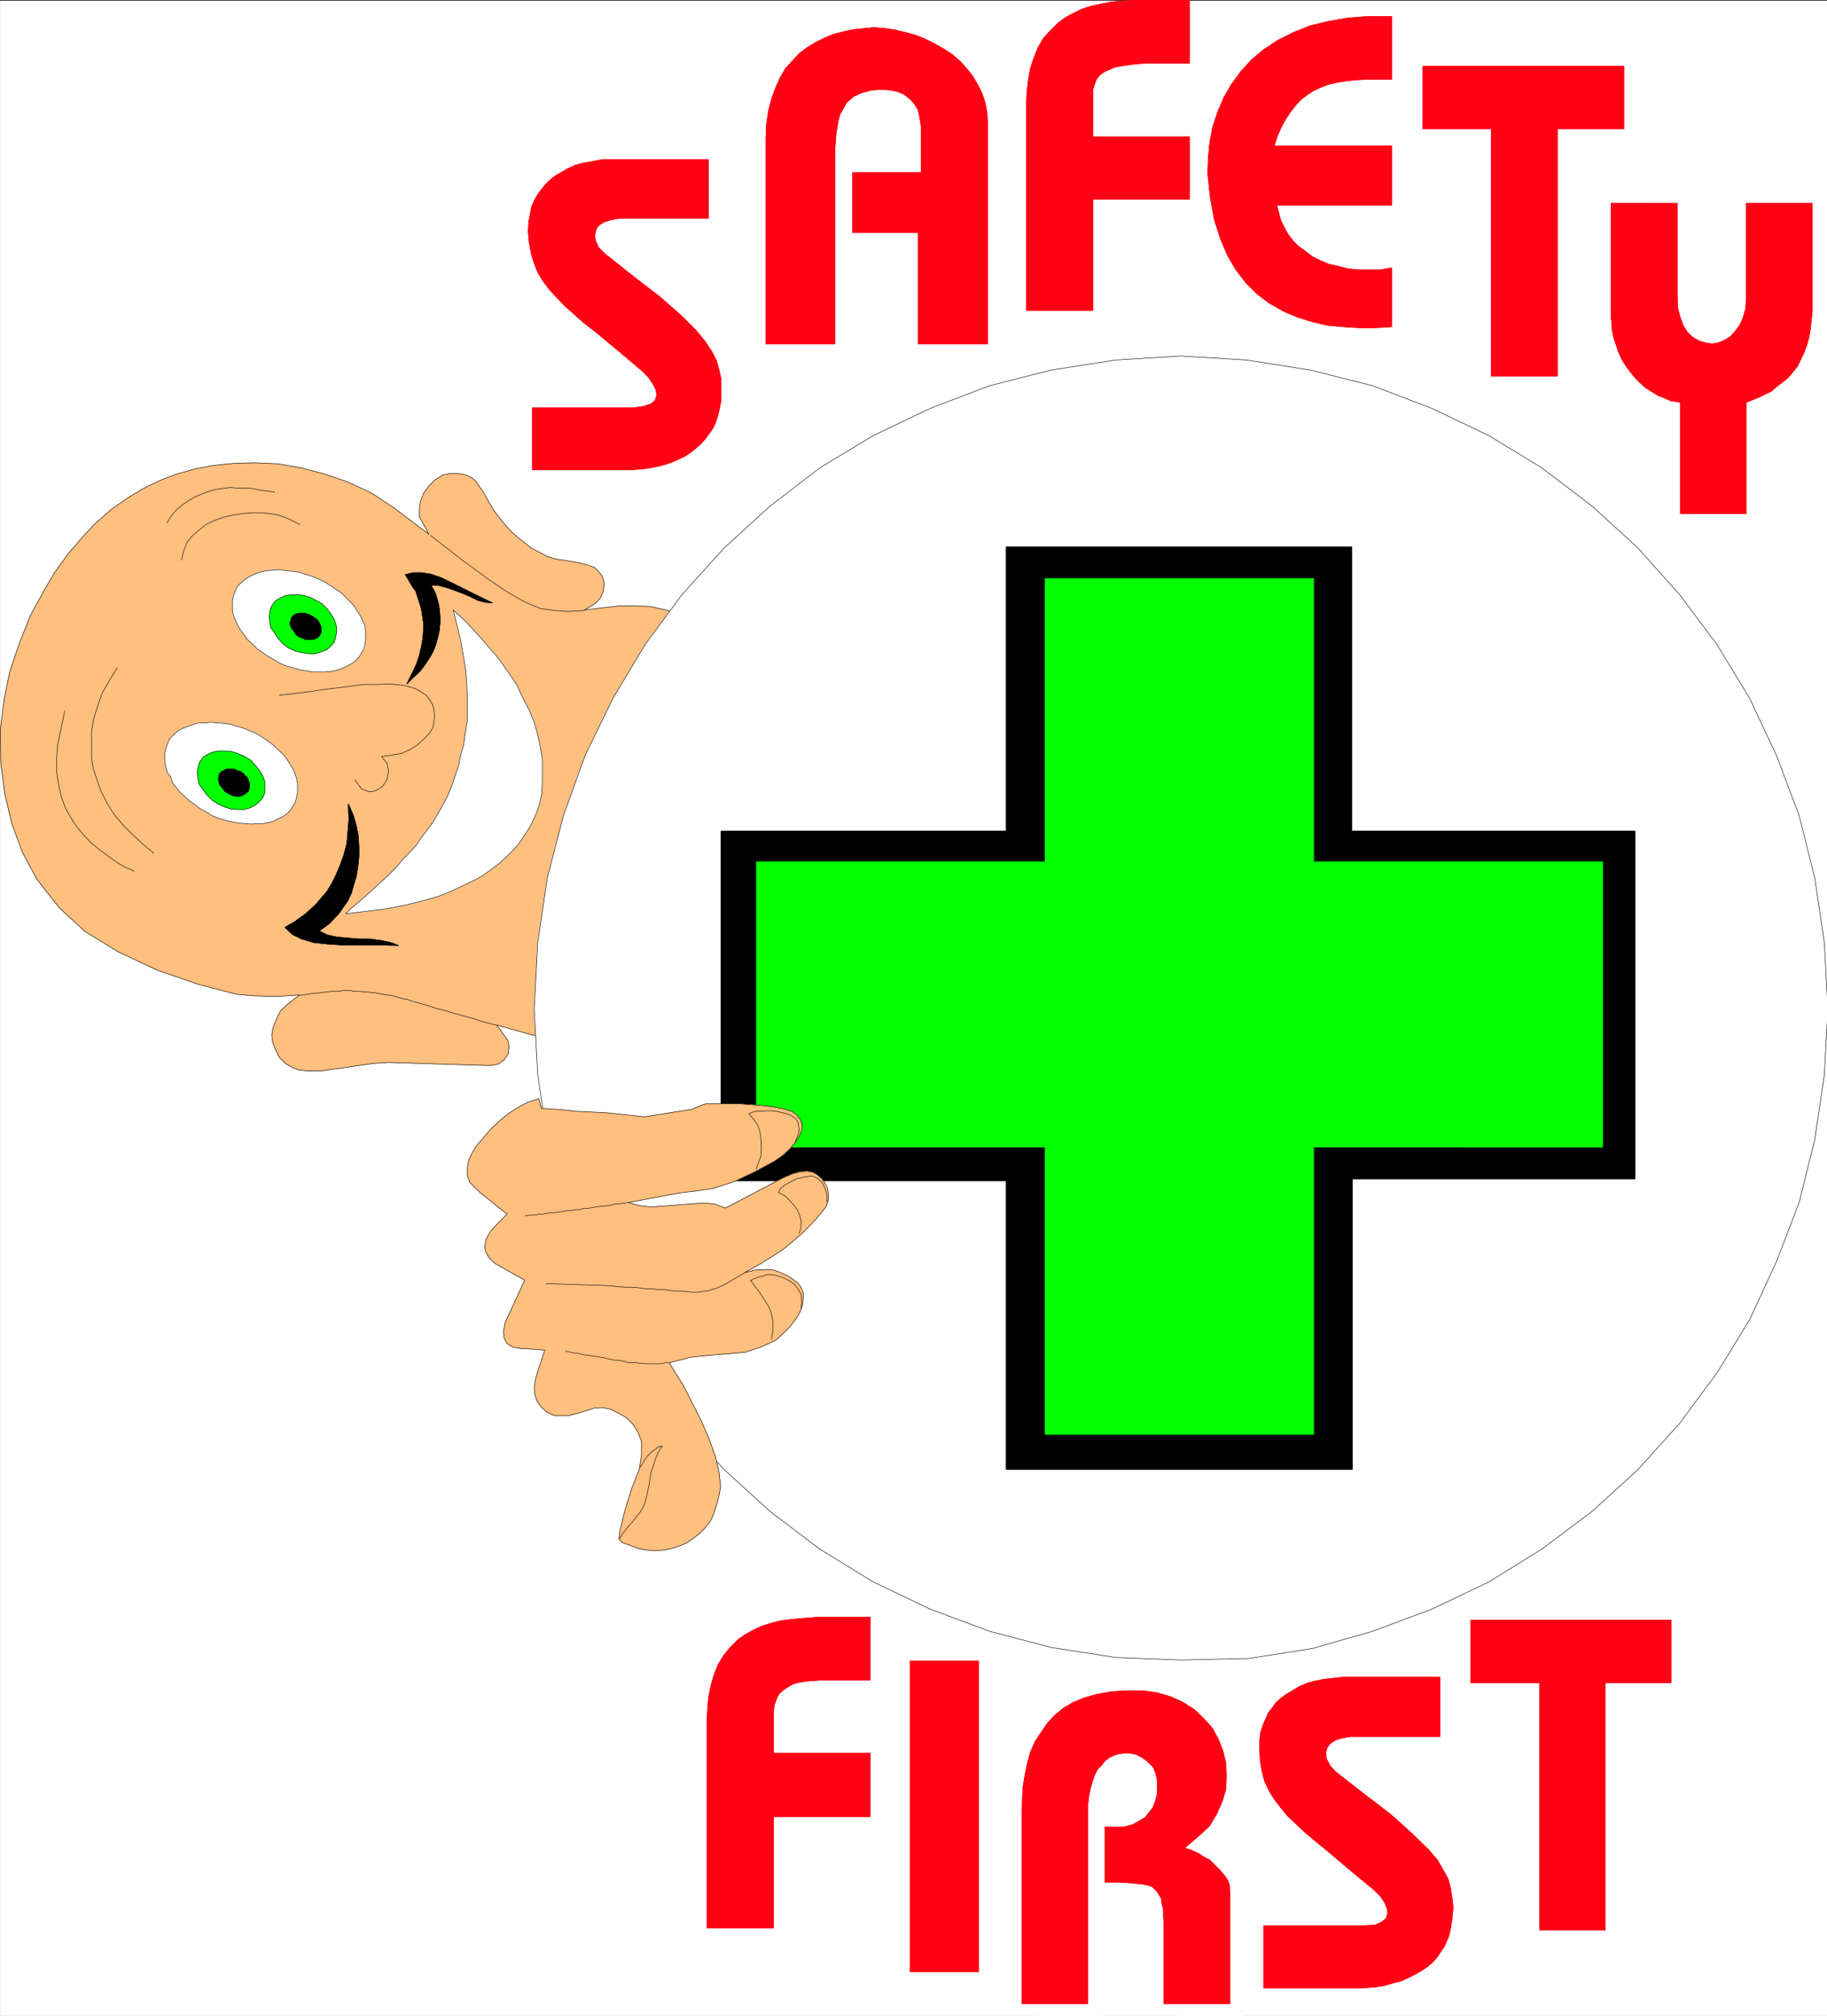 <svg width="3619.7" height="3991.832" viewBox="0 0 2714.775 2993.874" xmlns="http://www.w3.org/2000/svg"><rect x="0" y="0" width="2714.775" height="2993.874" fill="#333333" stroke="none"/><defs><clipPath id="a"><path d="M0 0h2714.41v2993H0Zm0 0"/></clipPath><clipPath id="b"><path d="M0 0h2714.41v2992.184H0Zm0 0"/></clipPath><clipPath id="c"><path d="M793 527h1921.41v1937H793Zm0 0"/></clipPath><clipPath id="d"><path d="M792 526h1922.41v1939H792Zm0 0"/></clipPath></defs><g clip-path="url(#a)" transform="translate(.365 1.326)"><path style="fill:#fff;fill-opacity:1;fill-rule:nonzero;stroke:none" d="M0 2992.184h2715.71V-.961H0Zm0 0"/></g><g clip-path="url(#b)" transform="translate(.365 1.326)"><path style="fill:#fff;fill-opacity:1;fill-rule:evenodd;stroke:#fff;stroke-width:.14;stroke-linecap:square;stroke-linejoin:bevel;stroke-miterlimit:10;stroke-opacity:1" d="M0 .5h521.25V575H0Zm0 0" transform="matrix(5.21 0 0 -5.21 0 2994.79)"/></g><path style="fill:#ffbf7f;fill-opacity:1;fill-rule:evenodd;stroke:#ffbf7f;stroke-width:.14;stroke-linecap:square;stroke-linejoin:bevel;stroke-miterlimit:10;stroke-opacity:1" d="m10.49 324.37 6.32-8.04 7.33-6.75 9.62-5.89 11.07-5.17 11.63-4.02 11.07-2.87 5.17-.43 6.46-.15 6.18.43-3.45-2.72-2.01-1.87-1.15-2.44-.86-2.16-.43-2.3.29-2.15.86-2.15 1.01-2.02 1.72-1.72 2.01-1.15 1.87-.72 2.58-.28h3.6l15.08 2.15 4.17.29 4.88-.15 22.7-.71h2.02l1.86.43 1.58 1.15 1.15 1.58.29 2.15-.29 1.72-3.16 4.46 11.35-3.16 10.92-1.15 32.47 120.5-6.61 2.15-4.59 1.01-4.46.14h-4.31l-9.77-1.15 2.88 1.73 1.58 1.58.86 2.01.29 2.44-.58 1.87-1.15 1.43-1 1.01-1.87.72-2.3.57-2.44.43-2.3.43-2.3.29-2.3.72-2.15 1.15-2.45 1.29-2.15 1.72-1.87 1.44-1.58 1.44-1.58 1.72-1.44 1.72-1.87 2.44-1.58 2.59-1.58 2.87-1.15 1.58-.86 1.44-1.43 1.15-1.59.72-2.29.43h-2.02l-2.15-.43-2.3-1.44-1.87-1.87-1.43-2.01-.87-2.3-.28-2.01v-2.3l2.73-5.02-10.06 7.61-6.32 4.16-6.75 3.16-6.76 2.3-6.61 1.73-6.61 1.15-6.46.28-5.89-.14-5.89-.58-5.32-1-5.17-1.44-4.89-1.86-4.74-2.3-4.31-2.59-4.74-3.3-4.6-4.02-4.02-4.31-4.02-4.74-3.74-5.17-3.16-5.46-3.59-6.61-3.16-7.9-2.73-8.04-1.58-7.75L0 367.17l.14-9.47 1.15-8.91 2.01-8.47 3.02-8.19zm0 0" transform="matrix(5.21 0 0 -5.21 .365 2996.116)"/><path style="fill:none;stroke:#000;stroke-width:.14;stroke-linecap:square;stroke-linejoin:bevel;stroke-miterlimit:10;stroke-opacity:1" d="m10.49 324.37 6.32-8.04 7.33-6.75 9.62-5.89 11.07-5.17 11.63-4.02 11.07-2.87 5.17-.43 6.46-.15 6.18.43-3.45-2.72-2.01-1.87-1.15-2.44-.86-2.16-.43-2.3.29-2.15.86-2.15 1.01-2.02 1.72-1.72 2.01-1.15 1.87-.72 2.58-.28h3.6l15.08 2.15 4.17.29 4.88-.15 22.7-.71h2.02l1.86.43 1.58 1.15 1.15 1.58.29 2.15-.29 1.72-3.16 4.46 11.35-3.16 10.92-1.15 32.47 120.5-6.61 2.15-4.59 1.01-4.46.14h-4.31l-9.77-1.15 2.88 1.73 1.58 1.58.86 2.01.29 2.44-.58 1.87-1.15 1.43-1 1.01-1.87.72-2.3.57-2.44.43-2.3.43-2.3.29-2.3.72-2.15 1.15-2.45 1.29-2.15 1.72-1.87 1.44-1.58 1.44-1.58 1.72-1.44 1.72-1.87 2.44-1.58 2.59-1.58 2.87-1.15 1.58-.86 1.44-1.43 1.15-1.59.72-2.29.43h-2.02l-2.15-.43-2.3-1.44-1.87-1.87-1.43-2.01-.87-2.3-.28-2.01v-2.3l2.73-5.02-10.06 7.61-6.32 4.16-6.75 3.16-6.76 2.3-6.61 1.73-6.61 1.15-6.46.28-5.89-.14-5.89-.58-5.32-1-5.17-1.44-4.89-1.86-4.74-2.3-4.31-2.59-4.74-3.3-4.6-4.02-4.02-4.31-4.02-4.74-3.74-5.17-3.16-5.46-3.59-6.61-3.16-7.9-2.73-8.04-1.58-7.75L0 367.17l.14-9.47 1.15-8.91 2.01-8.47 3.02-8.19zm0 0" transform="matrix(5.21 0 0 -5.21 .365 2996.116)"/><path style="fill:none;stroke:#000;stroke-width:.14;stroke-linecap:square;stroke-linejoin:bevel;stroke-miterlimit:10;stroke-opacity:1" d="m122.7 422.47 9.05-7.04 7.47-5.46 5.75-3.87 4.88-2.73 4.17-1.73 3.88-.57 4.16-.29 4.6.29v-.14M85.34 291.34l2.01.29 1.87.29 1.87.14 1.87.29 1.72.14h1.58l1.73.29h1.58l1.58-.29h1.43l1.44-.14 1.58-.15 1.44-.14 1.58-.29 1.43-.29 1.44-.14 1.58-.43 1.44-.43 1.58-.29 1.58-.57 1.58-.43 1.72-.43 1.73-.58 1.72-.57 1.87-.43 1.87-.58 2.01-.57 2.01-.58 2.3-.57 2.15-.72 2.45-.72 2.44-.57v-.15M33.33 384.7l-2.3-3.74-2.01-3.59-1.29-3.73-1.15-3.74-.57-3.44v-7.33l.57-3.3 1.15-3.45 1.15-3.16 1.72-3.3 2.01-3.16 2.3-2.73 2.73-2.73 2.88-2.73 3.16-2.58v-.15m-25.29 40.65-1.01-5.03-1-4.59-.29-4.17v-3.73l.58-3.59.71-3.31 1.15-3.16 1.58-2.87 1.58-2.44 2.02-2.44 2.01-2.16 2.44-2.01 2.3-1.72 2.59-1.87 2.44-1.43 2.58-1.15v-.15m13.65 88.76.58 2.59 1 2.44 1.44 1.87 1.87 1.58 2.15 1.72 2.16 1.01 2.73 1 2.58.58 2.73.43 3.02.28h2.44l2.73-.28 2.3-.43 2.44-.87 1.73-.86 1.72-.86v-.14m-37.78.57 1.29 2.01 1.44 1.73 1.58 1.29 1.86 1.29 1.73 1.01 2.01.86 1.87.72 2.01.57 2.01.29 2.16.28 2.01-.14h2.3l2.01-.14 2.15-.43 2.16-.29 2.01-.29v-.14m22.99-81.87 1.86-2.58 2.16-.86 1.87.28 2.01 1.3 1.29 2.01.43 2.29-.43 2.16-1.58 2.01 5.6.86 2.3 1.01 2.3 1.43 1.87 1.73 1.58 1.58 1.01 1.72.28 1.87.15 1.29-.15 1.58-.28 1.44-.87 1.57-1 1.3-1.44 1-1.72 1.01-3.16.86-3.88.43-3.88-.14h-4.17l-5.03-.72-5.03-.58-4.88-.71-4.45-.58-4.17-.43v-.14" transform="matrix(5.21 0 0 -5.21 .365 2996.116)"/><path style="fill:#fff;fill-opacity:1;fill-rule:evenodd;stroke:#fff;stroke-width:.14;stroke-linecap:square;stroke-linejoin:bevel;stroke-miterlimit:10;stroke-opacity:1" d="m71.26 366.74 1.73-.71 1.86-1.15 1.44-1.01 1.58-1.15 1.29-1.29 1.44-1.29 1.15-1.44.86-1.44.72-1.14.72-1.44.43-1.44.29-1.43v-2.73l-.29-1.29-.29-1.3-.72-1.15-.57-1-1.01-1.15-1.29-.86-1.29-.58-1.29-.72-1.59-.43-1.58-.28h-1.58l-1.58-.15-1.86.15-1.73.14-1.87.29-1.86.43-1.87.57-2.16.86-1.58 1.01-1.87 1.01-1.43 1.14-1.44 1.01-1.44 1.29-1.43 1.3-1.01 1.29-1 1.29-.58 1.72-.86 1.15-.43 1.44-.29 1.44v2.87l.29 1.29.43 1.15.57 1.44.72.71 1.15 1.15 1.01.72 1.29.58 1.58.57 1.15.43 1.58.43h1.73l1.58.15 2.01-.15 1.58-.14 2.15-.29 1.73-.57 2.01-.58zm0 0" transform="matrix(5.21 0 0 -5.21 .365 2996.116)"/><path style="fill:none;stroke:#000;stroke-width:.14;stroke-linecap:square;stroke-linejoin:bevel;stroke-miterlimit:10;stroke-opacity:1" d="m71.26 366.74 1.73-.71 1.86-1.15 1.44-1.01 1.58-1.15 1.29-1.29 1.44-1.29 1.15-1.44.86-1.44.72-1.14.72-1.44.43-1.44.29-1.43v-2.73l-.29-1.29-.29-1.3-.72-1.15-.57-1-1.01-1.15-1.29-.86-1.29-.58-1.29-.72-1.59-.43-1.58-.28h-1.58l-1.58-.15-1.86.15-1.73.14-1.87.29-1.86.43-1.87.57-2.16.86-1.58 1.01-1.87 1.01-1.43 1.14-1.44 1.01-1.44 1.29-1.43 1.3-1.01 1.29-1 1.29-.58 1.72-.86 1.15-.43 1.44-.29 1.44v2.87l.29 1.29.43 1.15.57 1.44.72.71 1.15 1.15 1.01.72 1.29.58 1.58.57 1.15.43 1.58.43h1.73l1.58.15 2.01-.15 1.58-.14 2.15-.29 1.73-.57 2.01-.58zm0 0" transform="matrix(5.21 0 0 -5.21 .365 2996.116)"/><path style="fill:#0f0;fill-opacity:1;fill-rule:evenodd;stroke:#0f0;stroke-width:.14;stroke-linecap:square;stroke-linejoin:bevel;stroke-miterlimit:10;stroke-opacity:1" d="m69.68 359.42 1.73-1.01 1.29-1.43 1.29-1.58.86-1.44.58-1.58v-3.3l-.58-1.44-1.15-1.29-1.14-.86-1.44-.72-1.58-.43h-1.87l-1.87.14-1.86.58-1.87.86-1.73 1.15-1.43 1.43-1.15 1.58-1.01 1.44-.43 1.87-.14 1.58.28 1.58.43 1.29 1.01 1.44 1.44.86 1.29.57 1.87.29h1.58l1.87-.14 1.86-.58zm0 0" transform="matrix(5.21 0 0 -5.21 .365 2996.116)"/><path style="fill:none;stroke:#000;stroke-width:.14;stroke-linecap:square;stroke-linejoin:bevel;stroke-miterlimit:10;stroke-opacity:1" d="m69.68 359.42 1.73-1.01 1.29-1.43 1.29-1.58.86-1.44.58-1.58v-3.3l-.58-1.44-1.15-1.29-1.14-.86-1.44-.72-1.58-.43h-1.87l-1.87.14-1.86.58-1.87.86-1.73 1.15-1.43 1.43-1.15 1.58-1.01 1.44-.43 1.87-.14 1.58.28 1.58.43 1.29 1.01 1.44 1.44.86 1.29.57 1.87.29h1.58l1.87-.14 1.86-.58zm0 0" transform="matrix(5.21 0 0 -5.21 .365 2996.116)"/><path style="fill:#000;fill-opacity:1;fill-rule:evenodd;stroke:#000;stroke-width:.14;stroke-linecap:square;stroke-linejoin:bevel;stroke-miterlimit:10;stroke-opacity:1" d="m68.39 355.25.86-.57.58-.72.71-.57.29-.87.29-.71v-.72l-.14-.86-.15-.58-.43-.43-.57-.43-.72-.43-.72-.29h-.86l-1.01.15-.72.28-.86.43-.86.58-.43.57-.58.72-.57.72-.15.86-.14.58.14.86.15.72.57.57.58.29.72.43h2.44l.72-.43zm0 0" transform="matrix(5.21 0 0 -5.21 .365 2996.116)"/><path style="fill:none;stroke:#000;stroke-width:.14;stroke-linecap:square;stroke-linejoin:bevel;stroke-miterlimit:10;stroke-opacity:1" d="m68.39 355.25.86-.57.58-.72.71-.57.29-.87.29-.71v-.72l-.14-.86-.15-.58-.43-.43-.57-.43-.72-.43-.72-.29h-.86l-1.01.15-.72.28-.86.43-.86.58-.43.57-.58.72-.57.72-.15.86-.14.58.14.86.15.72.57.57.58.29.72.43h2.44l.72-.43zm0 0" transform="matrix(5.21 0 0 -5.21 .365 2996.116)"/><path style="fill:#000;fill-opacity:1;fill-rule:evenodd;stroke:#000;stroke-width:.14;stroke-linecap:square;stroke-linejoin:bevel;stroke-miterlimit:10;stroke-opacity:1" d="m99.28 345.92.14-4.45-.28-3.59-.29-3.31-.86-3.16-1.01-2.87-1.15-2.73-1.29-2.58-1.3-2.16-1.58-1.87-1.58-1.86-1.58-1.44-1.58-1.44-1.43-1-1.58-1.15-2.73-1.58 2.15-2.01 2.59-1.29 3.45-1.01 3.87-.43 4.31-.29h10.21l5.89-.14-2.3.86-2.73.58-3.16.43h-3.31l-3.16.28-3.16.29-2.59.58-2.29 1.14 1.43 1.01 1.58 1.15 1.3 1.44 1.29 1.29 1.29 1.87 1.3 1.86 1 2.16.72 2.44.72 2.44.43 2.73.29 2.73v2.73l-.15 3.01-.57 3.02-.86 3.01zm0 0" transform="matrix(5.21 0 0 -5.21 .365 2996.116)"/><path style="fill:none;stroke:#000;stroke-width:.14;stroke-linecap:square;stroke-linejoin:bevel;stroke-miterlimit:10;stroke-opacity:1" d="m99.28 345.92.14-4.45-.28-3.59-.29-3.31-.86-3.16-1.01-2.87-1.15-2.73-1.29-2.58-1.3-2.16-1.58-1.87-1.58-1.86-1.58-1.44-1.58-1.44-1.43-1-1.58-1.15-2.73-1.58 2.15-2.01 2.59-1.29 3.45-1.01 3.87-.43 4.31-.29h10.21l5.89-.14-2.3.86-2.73.58-3.16.43h-3.31l-3.16.28-3.16.29-2.59.58-2.29 1.14 1.43 1.01 1.58 1.15 1.3 1.44 1.29 1.29 1.29 1.87 1.3 1.86 1 2.16.72 2.44.72 2.44.43 2.73.29 2.73v2.73l-.15 3.01-.57 3.02-.86 3.01zm0 0" transform="matrix(5.21 0 0 -5.21 .365 2996.116)"/><path style="fill:#000;fill-opacity:1;fill-rule:evenodd;stroke:#000;stroke-width:.14;stroke-linecap:square;stroke-linejoin:bevel;stroke-miterlimit:10;stroke-opacity:1" d="m115.95 380.1 1.43 2.87 1.29 2.73.87 2.59.57 2.44.43 2.44.15 2.3v2.15l-.29 2.01-.29 1.87-.57 1.87-.58 1.72-.43 1.44-.86 1.15-.86 1.43-1.3 2.16 2.3.57h2.3l2.73-.43 2.87-1 3.31-1.58 3.45-1.73 3.73-1.86 4.17-2.02-2.01.15-2.16.57-2.3 1.15-2.44 1.01-2.3.86-2.15.72-2.3.57h-1.87l.72-1.15.57-1.15.44-1.43.43-1.58.28-1.73.15-1.72v-2.01l-.15-1.87-.43-2.01-.57-2.15-.72-1.87-1.01-1.87-1.43-2.15-1.44-1.87-1.87-1.72zm0 0" transform="matrix(5.21 0 0 -5.21 .365 2996.116)"/><path style="fill:none;stroke:#000;stroke-width:.14;stroke-linecap:square;stroke-linejoin:bevel;stroke-miterlimit:10;stroke-opacity:1" d="m115.95 380.1 1.43 2.87 1.29 2.73.87 2.59.57 2.44.43 2.44.15 2.3v2.15l-.29 2.01-.29 1.87-.57 1.87-.58 1.72-.43 1.44-.86 1.15-.86 1.43-1.3 2.16 2.3.57h2.3l2.73-.43 2.87-1 3.31-1.58 3.45-1.73 3.73-1.86 4.17-2.02-2.01.15-2.16.57-2.3 1.15-2.44 1.01-2.3.86-2.15.72-2.3.57h-1.87l.72-1.15.57-1.15.44-1.43.43-1.58.28-1.73.15-1.72v-2.01l-.15-1.87-.43-2.01-.57-2.15-.72-1.87-1.01-1.87-1.43-2.15-1.44-1.87-1.87-1.72zm0 0" transform="matrix(5.21 0 0 -5.21 .365 2996.116)"/><path style="fill:#fff;fill-opacity:1;fill-rule:evenodd;stroke:#fff;stroke-width:.14;stroke-linecap:square;stroke-linejoin:bevel;stroke-miterlimit:10;stroke-opacity:1" d="m98.56 314.61 1.58 1.58 1.87 1.58 1.87 1.58 1.72 1.58 1.87 1.72 1.72 1.58 2.01 1.87 1.87 1.87 1.58 2.01 2.01 2.01 1.87 2.01 1.58 2.3 1.73 2.29 1.58 2.16 1.43 2.44 1.3 2.3 1.43 2.73 1.15 2.73 1.01 3.01 1 2.87.58 3.02.86 3.02.43 3.16.58 3.44v7.18l-.15 3.74-.29 3.73-.71 4.17-.72 4.16-1.01 4.31-1.15 4.45 3.74-3.44 3.3-3.59 3.16-3.59 3.02-3.6 2.44-3.44 2.45-3.59 1.72-3.74 1.87-3.59 1.43-3.44 1.01-3.6.72-3.44.57-3.45v-6.75l-.14-3.16-.72-3.16-1-2.87-1.44-3.02-1.73-2.73-2.01-2.87-2.3-2.44-2.58-2.44-3.02-2.3-3.16-2.15-3.59-1.73-3.88-1.87-4.31-1.72-4.6-1.29-4.74-1.15-5.17-1.01-5.61-.71zm0 0" transform="matrix(5.21 0 0 -5.21 .365 2996.116)"/><path style="fill:none;stroke:#000;stroke-width:.14;stroke-linecap:square;stroke-linejoin:bevel;stroke-miterlimit:10;stroke-opacity:1" d="m98.56 314.61 1.58 1.58 1.87 1.58 1.87 1.58 1.72 1.58 1.87 1.72 1.72 1.58 2.01 1.87 1.87 1.87 1.58 2.01 2.01 2.01 1.87 2.01 1.58 2.3 1.73 2.29 1.58 2.16 1.43 2.44 1.3 2.3 1.43 2.73 1.15 2.73 1.01 3.01 1 2.87.58 3.02.86 3.02.43 3.16.58 3.44v7.18l-.15 3.74-.29 3.73-.71 4.17-.72 4.16-1.01 4.31-1.15 4.45 3.74-3.44 3.3-3.59 3.16-3.59 3.02-3.6 2.44-3.44 2.45-3.59 1.72-3.74 1.87-3.59 1.43-3.44 1.01-3.6.72-3.44.57-3.45v-6.75l-.14-3.16-.72-3.16-1-2.87-1.44-3.02-1.73-2.73-2.01-2.87-2.3-2.44-2.58-2.44-3.02-2.3-3.16-2.15-3.59-1.73-3.88-1.87-4.31-1.72-4.6-1.29-4.74-1.15-5.17-1.01-5.61-.71zm0 0" transform="matrix(5.21 0 0 -5.21 .365 2996.116)"/><path style="fill:#fff;fill-opacity:1;fill-rule:evenodd;stroke:#fff;stroke-width:.14;stroke-linecap:square;stroke-linejoin:bevel;stroke-miterlimit:10;stroke-opacity:1" d="m90.51 410.12 1.87-.86 1.87-1.15 1.44-1.01 1.58-1 1.29-1.3 1.29-1.29 1.15-1.29.87-1.44.86-1.29.72-1.58.57-1.29.14-1.29v-2.88l-.14-1.15-.43-1.43-.72-1.15-.57-1.01-1.15-1.15-1.3-.86-1.15-.57-1.43-.72-1.44-.43-1.58-.29-1.72-.14h-3.31l-1.72.29-1.87.28-2.01.58-1.73.43-2.15.86-1.58 1-1.87 1.01-1.58 1.15-1.44 1-1.29 1.3-1.44 1.29-1 1.44-1.01 1.29-.72 1.29-.71 1.44-.58 1.43-.29 1.44v2.87l.29 1.3.43 1.14.58 1.3.86 1 1.15 1.01 1 .72 1.3.71 1.43.58 1.3.43 1.58.29 1.72.14 1.58.14 1.87-.28 1.72-.15 2.02-.28 1.86-.58 1.87-.57zm0 0" transform="matrix(5.21 0 0 -5.21 .365 2996.116)"/><path style="fill:none;stroke:#000;stroke-width:.14;stroke-linecap:square;stroke-linejoin:bevel;stroke-miterlimit:10;stroke-opacity:1" d="m90.51 410.12 1.87-.86 1.87-1.15 1.44-1.01 1.58-1 1.29-1.3 1.29-1.29 1.15-1.29.87-1.44.86-1.29.72-1.58.57-1.29.14-1.29v-2.88l-.14-1.15-.43-1.43-.72-1.15-.57-1.01-1.15-1.15-1.3-.86-1.15-.57-1.43-.72-1.44-.43-1.58-.29-1.72-.14h-3.31l-1.72.29-1.87.28-2.01.58-1.73.43-2.15.86-1.58 1-1.87 1.01-1.58 1.15-1.44 1-1.29 1.3-1.44 1.29-1 1.44-1.01 1.29-.72 1.29-.71 1.44-.58 1.43-.29 1.44v2.87l.29 1.3.43 1.14.58 1.3.86 1 1.15 1.01 1 .72 1.3.71 1.43.58 1.3.43 1.58.29 1.72.14 1.58.14 1.87-.28 1.72-.15 2.02-.28 1.86-.58 1.87-.57zm0 0" transform="matrix(5.21 0 0 -5.21 .365 2996.116)"/><path style="fill:#0f0;fill-opacity:1;fill-rule:evenodd;stroke:#0f0;stroke-width:.14;stroke-linecap:square;stroke-linejoin:bevel;stroke-miterlimit:10;stroke-opacity:1" d="m90.08 403.94 1.73-1 1.43-1.44 1.15-1.58.87-1.44.57-1.72.14-1.58-.28-1.58-.43-1.58-1.01-1.15-1.15-1-1.58-.58-1.72-.57h-1.58l-2.02.29-1.86.43-2.01.86-1.59 1.15-1.43 1.58-1.15 1.72-1.01 1.44-.28 1.72-.15 1.58.29 1.72.43 1.15 1.01 1.44 1.29.72 1.44.72 1.72.28h1.58l1.87-.14 2.01-.58zm0 0" transform="matrix(5.21 0 0 -5.21 .365 2996.116)"/><path style="fill:none;stroke:#000;stroke-width:.14;stroke-linecap:square;stroke-linejoin:bevel;stroke-miterlimit:10;stroke-opacity:1" d="m90.08 403.94 1.73-1 1.43-1.44 1.15-1.58.87-1.44.57-1.72.14-1.58-.28-1.58-.43-1.58-1.01-1.15-1.15-1-1.58-.58-1.72-.57h-1.58l-2.02.29-1.86.43-2.01.86-1.59 1.15-1.43 1.58-1.15 1.72-1.01 1.44-.28 1.72-.15 1.58.29 1.72.43 1.15 1.01 1.44 1.29.72 1.44.72 1.72.28h1.58l1.87-.14 2.01-.58zm0 0" transform="matrix(5.21 0 0 -5.21 .365 2996.116)"/><path style="fill:#000;fill-opacity:1;fill-rule:evenodd;stroke:#000;stroke-width:.14;stroke-linecap:square;stroke-linejoin:bevel;stroke-miterlimit:10;stroke-opacity:1" d="m88.93 399.49.58-.43.86-.58.43-.57.43-.86.29-.72v-1.44l-.29-.71-.43-.58-.57-.43-.72-.29-.58-.14h-1.86l-.87.43-.86.29-.86.57-.43.72-.58.72-.43.57-.28.72-.15.72.29.86.14.72.43.43.58.43.72.29.86.14h.72l.86-.14.86-.29zm0 0" transform="matrix(5.21 0 0 -5.21 .365 2996.116)"/><path style="fill:none;stroke:#000;stroke-width:.14;stroke-linecap:square;stroke-linejoin:bevel;stroke-miterlimit:10;stroke-opacity:1" d="m88.93 399.49.58-.43.86-.58.43-.57.43-.86.29-.72v-1.44l-.29-.71-.43-.58-.57-.43-.72-.29-.58-.14h-1.86l-.87.43-.86.29-.86.57-.43.72-.58.72-.43.57-.28.72-.15.72.29.86.14.72.43.43.58.43.72.29.86.14h.72l.86-.14.86-.29zm0 0" transform="matrix(5.21 0 0 -5.21 .365 2996.116)"/><g clip-path="url(#c)" transform="translate(.365 1.326)"><path style="fill:#fff;fill-opacity:1;fill-rule:evenodd;stroke:none" d="m1754.57 2463.89 100.293-2.238 95.082-14.953 89.094-25.476 88.309-32.93 84.609-40.375 78.566-48.664 74.868-56.11 68.097-62.105 62.153-68.824 55.382-74.867 48.664-79.297 39.7-86.067 33.656-87.53 23.184-93.52 14.222-95.809 5.262-98-5.262-98.781-14.222-95.813-23.184-92.738-33.656-89.094-39.7-84.555-48.664-80.027-55.382-74.086-62.153-69.605-68.097-62.106-74.868-56.89-78.566-47.88-84.61-40.378-88.308-33.711-92.062-23.184-95.083-14.953-97.324-5.988-97.32 5.988-95.813 14.953-91.28 23.184-88.36 33.71-84.559 40.38-79.347 47.879-74.141 56.89-68.094 62.106-62.883 69.605-54.656 74.086-47.879 80.027-41.156 84.555-32.2 89.094-23.964 92.738-14.227 95.813-5.261 98.781 5.261 98 14.227 95.809 23.965 93.52 32.199 87.53 41.156 86.067 47.88 79.297 54.655 74.867 62.883 68.824 68.094 62.105 74.14 56.11 79.348 48.664 84.559 40.375 88.36 32.93 91.28 23.964 95.813 14.954zm0 0"/></g><g clip-path="url(#d)" transform="translate(.365 1.326)"><path style="fill:none;stroke:#fff;stroke-width:.14;stroke-linecap:square;stroke-linejoin:bevel;stroke-miterlimit:10;stroke-opacity:1" d="m336.77 101.9 19.25.43 18.25 2.87 17.1 4.89 16.95 6.32 16.24 7.75 15.08 9.34 14.37 10.77 13.07 11.92 11.93 13.21 10.63 14.37 9.34 15.22 7.62 16.52 6.46 16.8 4.45 17.95 2.73 18.39 1.01 18.81-1.01 18.96-2.73 18.39-4.45 17.8-6.46 17.1-7.62 16.23-9.34 15.36-10.63 14.22-11.93 13.36-13.07 11.92-14.37 10.92-15.08 9.19-16.24 7.75-16.95 6.47-17.67 4.45-18.25 2.87-18.68 1.15-18.68-1.15-18.39-2.87-17.52-4.45-16.96-6.47-16.23-7.75-15.23-9.19-14.23-10.92-13.07-11.92-12.07-13.36-10.49-14.22-9.19-15.36-7.9-16.23-6.18-17.1-4.6-17.8-2.73-18.39-1.01-18.96 1.01-18.81 2.73-18.39 4.6-17.95 6.18-16.8 7.9-16.52 9.19-15.22 10.49-14.37 12.07-13.21 13.07-11.92 14.23-10.77 15.23-9.34 16.23-7.75 16.96-6.32 17.52-4.6 18.39-2.87zm0 0" transform="matrix(5.21 0 0 -5.21 0 2994.79)"/><path style="fill:none;stroke:#000;stroke-width:.14;stroke-linecap:square;stroke-linejoin:bevel;stroke-miterlimit:10;stroke-opacity:1" d="m336.77 101.9 19.25.43 18.25 2.87 17.1 4.89 16.95 6.32 16.24 7.75 15.08 9.34 14.37 10.77 13.07 11.92 11.93 13.21 10.63 14.37 9.34 15.22 7.62 16.52 6.46 16.8 4.45 17.95 2.73 18.39 1.01 18.81-1.01 18.96-2.73 18.39-4.45 17.8-6.46 17.1-7.62 16.23-9.34 15.36-10.63 14.22-11.93 13.36-13.07 11.92-14.37 10.92-15.08 9.19-16.24 7.75-16.95 6.47-17.67 4.45-18.25 2.87-18.68 1.15-18.68-1.15-18.39-2.87-17.52-4.45-16.96-6.47-16.23-7.75-15.23-9.19-14.23-10.92-13.07-11.92-12.07-13.36-10.49-14.22-9.19-15.36-7.9-16.23-6.18-17.1-4.6-17.8-2.73-18.39-1.01-18.96 1.01-18.81 2.73-18.39 4.6-17.95 6.18-16.8 7.9-16.52 9.19-15.22 10.49-14.37 12.07-13.21 13.07-11.92 14.23-10.77 15.23-9.34 16.23-7.75 16.96-6.32 17.52-4.6 18.39-2.87zm0 0" transform="matrix(5.21 0 0 -5.21 0 2994.79)"/></g><path style="fill:#000;fill-opacity:1;fill-rule:evenodd;stroke:#000;stroke-width:.14;stroke-linecap:square;stroke-linejoin:bevel;stroke-miterlimit:10;stroke-opacity:1" d="M286.92 338.16v81.01h98.56v-81.01h80.74v-99.1h-80.6v-82.87h-98.7v82.3H205.6v99.67zm0 0" transform="matrix(5.21 0 0 -5.21 .365 2996.116)"/><path style="fill:none;stroke:#000;stroke-width:.14;stroke-linecap:square;stroke-linejoin:bevel;stroke-miterlimit:10;stroke-opacity:1" d="M286.92 338.16v81.01h98.56v-81.01h80.74v-99.1h-80.6v-82.87h-98.7v82.3H205.6v99.67zm0 0" transform="matrix(5.21 0 0 -5.21 .365 2996.116)"/><path style="fill:#0f0;fill-opacity:1;fill-rule:evenodd;stroke:#0f0;stroke-width:.14;stroke-linecap:square;stroke-linejoin:bevel;stroke-miterlimit:10;stroke-opacity:1" d="M297.84 329.54v80.72h76.86v-80.72h82.47v-81.57H374.7V166.1h-76.86v81.87h-82.33v81.57zm0 0" transform="matrix(5.21 0 0 -5.21 .365 2996.116)"/><path style="fill:none;stroke:#000;stroke-width:.14;stroke-linecap:square;stroke-linejoin:bevel;stroke-miterlimit:10;stroke-opacity:1" d="M297.84 329.54v80.72h76.86v-80.72h82.47v-81.57H374.7V166.1h-76.86v81.87h-82.33v81.57zm0 0" transform="matrix(5.21 0 0 -5.21 .365 2996.116)"/><path style="fill:#fff;fill-opacity:1;fill-rule:evenodd;stroke:#fff;stroke-width:.14;stroke-linecap:square;stroke-linejoin:bevel;stroke-miterlimit:10;stroke-opacity:1" d="M206.03 526.45v-16.8h-25.72l-2.15-.43-2.02-.43-1.43-1.15-.86-1.01-.44-1.86.29-1.58 1.01-1.73 1.72-1.86 8.34-6.32 7.32-6.03 6.04-5.32 4.45-4.31 2.44-3.3 2.01-2.59 1.15-2.73.87-2.58.43-2.87.28-2.73-.28-2.87-.43-3.02-.44-1.72-.57-1.58-.72-1.58-1.15-1.73-1-1.43-1.3-1.3-1.43-1.43-1.73-1.01-1.58-1.15-2.15-1-2.01-1.01-2.45-.72-2.3-.57-2.73-.43-3.73-.14h-28.02v17.66h31.75l2.02 1.01 1.15 1 .43 1.44-.15 1.58-.72 1.58-1.14 1.72-1.87 1.58-7.33 6.46-6.61 5.46-3.02 2.44-2.87 2.45-2.59 2.44-2.15 2.3-2.16 2.29-1.72 2.3-1.44 2.44-1.29 2.59-.57 2.73-.58 3.16-.29 3.16v2.87l.43 2.15.58 2.16.57 1.72.87 1.58 1.15 1.44 1.14 1.43 1.3 1.3 1.43 1.15 1.73 1 1.87 1.29 2.44.86 2.15.72 2.73.43 2.73.29 2.73.14zm0 0" transform="matrix(5.21 0 0 -5.21 .365 2996.116)"/><path style="fill:none;stroke:#fff;stroke-width:.14;stroke-linecap:square;stroke-linejoin:bevel;stroke-miterlimit:10;stroke-opacity:1" d="M206.03 526.45v-16.8h-25.72l-2.15-.43-2.02-.43-1.43-1.15-.86-1.01-.44-1.86.29-1.58 1.01-1.73 1.72-1.86 8.34-6.32 7.32-6.03 6.04-5.32 4.45-4.31 2.44-3.3 2.01-2.59 1.15-2.73.87-2.58.43-2.87.28-2.73-.28-2.87-.43-3.02-.44-1.72-.57-1.58-.72-1.58-1.15-1.73-1-1.43-1.3-1.3-1.43-1.43-1.73-1.01-1.58-1.15-2.15-1-2.01-1.01-2.45-.72-2.3-.57-2.73-.43-3.73-.14h-28.02v17.66h31.75l2.02 1.01 1.15 1 .43 1.44-.15 1.58-.72 1.58-1.14 1.72-1.87 1.58-7.33 6.46-6.61 5.46-3.02 2.44-2.87 2.45-2.59 2.44-2.15 2.3-2.16 2.29-1.72 2.3-1.44 2.44-1.29 2.59-.57 2.73-.58 3.16-.29 3.16v2.87l.43 2.15.58 2.16.57 1.72.87 1.58 1.15 1.44 1.14 1.43 1.3 1.3 1.43 1.15 1.73 1 1.87 1.29 2.44.86 2.15.72 2.73.43 2.73.29 2.73.14zm0 0" transform="matrix(5.21 0 0 -5.21 .365 2996.116)"/><path style="fill:#fff;fill-opacity:1;fill-rule:evenodd;stroke:#fff;stroke-width:.14;stroke-linecap:square;stroke-linejoin:bevel;stroke-miterlimit:10;stroke-opacity:1" d="M285.48 536.65v3.02l-.72 2.87-.86 2.87-1.15 2.59-1.44 2.15-1.72 2.3-2.01 2.16-2.3 1.86-2.44 1.58-2.45 1.44-2.72 1.29-2.59 1.29-3.02.72-2.73.58-3.02.43-3.01.14h-2.88l-2.87-.43-2.87-.43-2.88-.72-2.44-1.15-2.73-1.29-2.44-1.44-2.3-1.72-2.01-2.01-1.87-2.44-1.58-2.73-1.44-2.73-1.15-3.16-.71-3.3-.58-3.74-.43-4.02v-58.74h19.97v55.72l.14 4.03.72 3.44.58 2.3.86 1.58 1.01 1.72 1.86 1.58 2.3 1.44 2.44.43 2.88.29h2.73l2.01-.58 1.72-.86 2.16-1.29 1.29-1.44 1.01-1.72.43-1.72.43-2.73.14-3.45v-9.91h-19.97v-16.95h18.97v-31.88h19.68zm0 0" transform="matrix(5.21 0 0 -5.21 .365 2996.116)"/><path style="fill:none;stroke:#fff;stroke-width:.14;stroke-linecap:square;stroke-linejoin:bevel;stroke-miterlimit:10;stroke-opacity:1" d="M285.48 536.65v3.02l-.72 2.87-.86 2.87-1.15 2.59-1.44 2.15-1.72 2.3-2.01 2.16-2.3 1.86-2.44 1.58-2.45 1.44-2.72 1.29-2.59 1.29-3.02.72-2.73.58-3.02.43-3.01.14h-2.88l-2.87-.43-2.87-.43-2.88-.72-2.44-1.15-2.73-1.29-2.44-1.44-2.3-1.72-2.01-2.01-1.87-2.44-1.58-2.73-1.44-2.73-1.15-3.16-.71-3.3-.58-3.74-.43-4.02v-58.74h19.97v55.72l.14 4.03.72 3.44.58 2.3.86 1.58 1.01 1.72 1.86 1.58 2.3 1.44 2.44.43 2.88.29h2.73l2.01-.58 1.72-.86 2.16-1.29 1.29-1.44 1.01-1.72.43-1.72.43-2.73.14-3.45v-9.91h-19.97v-16.95h18.97v-31.88h19.68zm0 0" transform="matrix(5.21 0 0 -5.21 .365 2996.116)"/><path style="fill:#fff;fill-opacity:1;fill-rule:evenodd;stroke:#fff;stroke-width:.14;stroke-linecap:square;stroke-linejoin:bevel;stroke-miterlimit:10;stroke-opacity:1" d="M342.95 571.84v-17.81h-12.36l-3.59-.29-2.87-.57-2.3-.29-1.72-.72-1.15-.57-1.3-.86-1-1.3-.72-1.43-.29-1.58v-13.36h27.3v-17.95h-27.3v-31.6h-18.96v58.6l.28 3.59.29 3.73.58 3.16.86 3.02 1.29 2.73 1.58 2.58 1.87 2.45 2.16 2.15 1.86 1.44 2.45 1.15 2.44 1.15 2.73 1 2.87.57 3.16.58 3.59.43zm0 0" transform="matrix(5.21 0 0 -5.21 .365 2996.116)"/><path style="fill:none;stroke:#fff;stroke-width:.14;stroke-linecap:square;stroke-linejoin:bevel;stroke-miterlimit:10;stroke-opacity:1" d="M342.95 571.84v-17.81h-12.36l-3.59-.29-2.87-.57-2.3-.29-1.72-.72-1.15-.57-1.3-.86-1-1.3-.72-1.43-.29-1.58v-13.36h27.3v-17.95h-27.3v-31.6h-18.96v58.6l.28 3.59.29 3.73.58 3.16.86 3.02 1.29 2.73 1.58 2.58 1.87 2.45 2.16 2.15 1.86 1.44 2.45 1.15 2.44 1.15 2.73 1 2.87.57 3.16.58 3.59.43zm0 0" transform="matrix(5.21 0 0 -5.21 .365 2996.116)"/><path style="fill:#fff;fill-opacity:1;fill-rule:evenodd;stroke:#fff;stroke-width:.14;stroke-linecap:square;stroke-linejoin:bevel;stroke-miterlimit:10;stroke-opacity:1" d="M400.71 567.24v-17.95h-6.9l-3.16-.14-2.73-.29-2.73-.43-2.44-.43-2.16-1.01-2.15-.86-1.87-1.29-1.72-1.29-1.58-1.73-1.58-1.86-1.01-1.87-1.29-2.44-1.01-2.44-1.15-2.88h33.48v-16.95h-32.62l.43-2.15.72-2.15.86-2.01.87-1.87 1.72-1.87 1.58-1.58 1.87-1.72 2.01-1.15 2.44-1.29 2.45-.87 2.44-.71 2.73-.58 3.01-.43h3.17l3.3.14 3.02.44v-16.95l-4.6-.15h-4.6l-4.45.15-4.74.72-4.17.86-4.31 1.43-4.02 1.73-3.88 2.15-3.45 2.73-3.3 3.16-2.88 3.59-2.44 4.31-1.87 4.74-1.87 5.46-1.15 6.03-.71 6.89.14 4.46.43 4.45.86 4.59 1.44 4.17 1.87 4.16 2.15 3.74 2.59 3.59 3.16 3.3 3.3 2.88 4.17 2.72 4.31 2.16 4.74 2.01 5.17 1.15 5.61 1 6.18.43zm0 0" transform="matrix(5.21 0 0 -5.21 .365 2996.116)"/><path style="fill:none;stroke:#fff;stroke-width:.14;stroke-linecap:square;stroke-linejoin:bevel;stroke-miterlimit:10;stroke-opacity:1" d="M400.71 567.24v-17.95h-6.9l-3.16-.14-2.73-.29-2.73-.43-2.44-.43-2.16-1.01-2.15-.86-1.87-1.29-1.72-1.29-1.58-1.73-1.58-1.86-1.01-1.87-1.29-2.44-1.01-2.44-1.15-2.88h33.48v-16.95h-32.62l.43-2.15.72-2.15.86-2.01.87-1.87 1.72-1.87 1.58-1.58 1.87-1.72 2.01-1.15 2.44-1.29 2.45-.87 2.44-.71 2.73-.58 3.01-.43h3.17l3.3.14 3.02.44v-16.95l-4.6-.15h-4.6l-4.45.15-4.74.72-4.17.86-4.31 1.43-4.02 1.73-3.88 2.15-3.45 2.73-3.3 3.16-2.88 3.59-2.44 4.31-1.87 4.74-1.87 5.46-1.15 6.03-.71 6.89.14 4.46.43 4.45.86 4.59 1.44 4.17 1.87 4.16 2.15 3.74 2.59 3.59 3.16 3.3 3.3 2.88 4.17 2.72 4.31 2.16 4.74 2.01 5.17 1.15 5.61 1 6.18.43zm0 0" transform="matrix(5.21 0 0 -5.21 .365 2996.116)"/><path style="fill:#fff;fill-opacity:1;fill-rule:evenodd;stroke:#fff;stroke-width:.14;stroke-linecap:square;stroke-linejoin:bevel;stroke-miterlimit:10;stroke-opacity:1" d="M466.8 553.17h-56.9v-17.95h19.54v-70.67h18.68v70.67h18.68zm0 0" transform="matrix(5.21 0 0 -5.21 .365 2996.116)"/><path style="fill:none;stroke:#fff;stroke-width:.14;stroke-linecap:square;stroke-linejoin:bevel;stroke-miterlimit:10;stroke-opacity:1" d="M466.8 553.17h-56.9v-17.95h19.54v-70.67h18.68v70.67h18.68zm0 0" transform="matrix(5.21 0 0 -5.21 .365 2996.116)"/><path style="fill:#fff;fill-opacity:1;fill-rule:evenodd;stroke:#fff;stroke-width:.14;stroke-linecap:square;stroke-linejoin:bevel;stroke-miterlimit:10;stroke-opacity:1" d="M482.17 514.1v-26.85l.29-3.16.57-2.73.86-2.3 1.3-1.87 1.43-1.43 1.73-.87 1.72-.57 2.01-.29 1.73.29 1.87.57 1.72 1.15 1.44 1.58 1.29 1.73 1.15 2.29.43 2.59.29 3.02v26.85h18.68v-31.02l-.44-5.17-.43-2.44-.57-2.16-.86-2.15-.87-1.72-1.14-1.87-1.15-1.44-1.3-1.72-1.58-1.44-1.72-1.43-1.58-1.01-1.87-1-1.72-.87-3.45-1.29v-31.74h-18.82v31.74l-2.73.43-1.87.43-2.01 1.01-1.73 1.15-1.58 1.15-1.58 1.15-1.29 1.43-1.44 1.44-1.15 1.86-1.43 2.16-.87 2.15-.86 2.16-.57 1.87-.29 1.86-.14 3.74v32.74zm0 0" transform="matrix(5.21 0 0 -5.21 .365 2996.116)"/><path style="fill:none;stroke:#fff;stroke-width:.14;stroke-linecap:square;stroke-linejoin:bevel;stroke-miterlimit:10;stroke-opacity:1" d="M482.17 514.1v-26.85l.29-3.16.57-2.73.86-2.3 1.3-1.87 1.43-1.43 1.73-.87 1.72-.57 2.01-.29 1.73.29 1.87.57 1.72 1.15 1.44 1.58 1.29 1.73 1.15 2.29.43 2.59.29 3.02v26.85h18.68v-31.02l-.44-5.17-.43-2.44-.57-2.16-.86-2.15-.87-1.72-1.14-1.87-1.15-1.44-1.3-1.72-1.58-1.44-1.72-1.43-1.58-1.01-1.87-1-1.72-.87-3.45-1.29v-31.74h-18.82v31.74l-2.73.43-1.87.43-2.01 1.01-1.73 1.15-1.58 1.15-1.58 1.15-1.29 1.43-1.44 1.44-1.15 1.86-1.43 2.16-.87 2.15-.86 2.16-.57 1.87-.29 1.86-.14 3.74v32.74zm0 0" transform="matrix(5.21 0 0 -5.21 .365 2996.116)"/><path style="fill:#fff;fill-opacity:1;fill-rule:evenodd;stroke:#fff;stroke-width:.14;stroke-linecap:square;stroke-linejoin:bevel;stroke-miterlimit:10;stroke-opacity:1" d="M252.15 111.09V93.14h-14.23l-2.15-.15-1.87-.14-1.72-.29-2.01-.43-1.58-1-1.44-.86-.86-1.15-.87-1.3-.71-1.72-.29-1.87V72.17h27.73V54.22h-27.73V22.47H205.6v62.19l.43 3.59.57 3.16 1.01 3.31 1.15 2.87 1.44 2.59 1.86 2.15 2.3 2.3 2.01 1.29 2.3 1.44 2.44.86 2.73 1.15 2.73.57 3.31.43 3.59.43 3.74.29zm0 0" transform="matrix(5.21 0 0 -5.21 .365 2996.116)"/><path style="fill:none;stroke:#fff;stroke-width:.14;stroke-linecap:square;stroke-linejoin:bevel;stroke-miterlimit:10;stroke-opacity:1" d="M252.15 111.09V93.14h-14.23l-2.15-.15-1.87-.14-1.72-.29-2.01-.43-1.58-1-1.44-.86-.86-1.15-.87-1.3-.71-1.72-.29-1.87V72.17h27.73V54.22h-27.73V22.47H205.6v62.19l.43 3.59.57 3.16 1.01 3.31 1.15 2.87 1.44 2.59 1.86 2.15 2.3 2.3 2.01 1.29 2.3 1.44 2.44.86 2.73 1.15 2.73.57 3.31.43 3.59.43 3.74.29zm0 0" transform="matrix(5.21 0 0 -5.21 .365 2996.116)"/><path style="fill:#fff;fill-opacity:1;fill-rule:evenodd;stroke:#fff;stroke-width:.14;stroke-linecap:square;stroke-linejoin:bevel;stroke-miterlimit:10;stroke-opacity:1" d="M283.18 98.45H263.5V9.98h19.68zm0 0" transform="matrix(5.21 0 0 -5.21 .365 2996.116)"/><path style="fill:none;stroke:#fff;stroke-width:.14;stroke-linecap:square;stroke-linejoin:bevel;stroke-miterlimit:10;stroke-opacity:1" d="M283.18 98.45H263.5V9.98h19.68zm0 0" transform="matrix(5.21 0 0 -5.21 .365 2996.116)"/><path style="fill:#fff;fill-opacity:1;fill-rule:evenodd;stroke:#fff;stroke-width:.14;stroke-linecap:square;stroke-linejoin:bevel;stroke-miterlimit:10;stroke-opacity:1" d="m341.8 45.31 3.74 3.02 3.01 3.16 2.45 3.16 1.58 3.87.86 3.6.43 3.73-.43 3.45-.58 3.59-1.58 3.44-1.72 3.02-2.59 2.87-2.58 2.44-3.16 2.02-3.45 1.57-3.88 1.15-4.02.72h-4.75l-4.45-.43-4.02-.72-3.45-.86-3.3-1.43-2.73-1.58-2.45-2.02-2.15-2.15-2.01-2.59-1.44-2.87-1.29-3.01-.87-3.16-.86-3.45-.57-3.3-.29-3.59-.14-3.74V.5h19.11v57.16l.28 2.3.29 2.3.72 1.87.43 1.72 1.01 1.72 1 1.44 1.15 1.15 1.15.72 1.44.71 1.29.44 1.58.14h1.58l1.72-.43 1.58-.58 1.59-1 .86-1.01.86-1 .72-1.58.43-1.44v-1.72l.14-1.73-.14-1.58-.43-1.58-.72-1.86-1.01-1.44-1.43-1.44-1.44-1-1.87-.86-2.3-.58-2.73-.28-2.87.28V35.4h4.17l2.01-.14H327l1.73-.29 1.29-.14 1.15-.29 1.15-.43.72-.43.86-1.01.57-.86.43-1.15.29-1.43.43-1.58v-1.87l.29-2.3V.5h18.68v30.88l-.15 1.58v1.58l-.57 1.29-.43 1.15-.86 1.01-.87 1-.71.86-1.15.87-1.15 1-1.44 1.01-1.58.86-2.01.86zm0 0" transform="matrix(5.21 0 0 -5.21 .365 2996.116)"/><path style="fill:none;stroke:#fff;stroke-width:.14;stroke-linecap:square;stroke-linejoin:bevel;stroke-miterlimit:10;stroke-opacity:1" d="m341.8 45.31 3.74 3.02 3.01 3.16 2.45 3.16 1.58 3.87.86 3.6.43 3.73-.43 3.45-.58 3.59-1.58 3.44-1.72 3.02-2.59 2.87-2.58 2.44-3.16 2.02-3.45 1.57-3.88 1.15-4.02.72h-4.75l-4.45-.43-4.02-.72-3.45-.86-3.3-1.43-2.73-1.58-2.45-2.02-2.15-2.15-2.01-2.59-1.44-2.87-1.29-3.01-.87-3.16-.86-3.45-.57-3.3-.29-3.59-.14-3.74V.5h19.11v57.16l.28 2.3.29 2.3.72 1.87.43 1.72 1.01 1.72 1 1.44 1.15 1.15 1.15.72 1.44.71 1.29.44 1.58.14h1.58l1.72-.43 1.58-.58 1.59-1 .86-1.01.86-1 .72-1.58.43-1.44v-1.72l.14-1.73-.14-1.58-.43-1.58-.72-1.86-1.01-1.44-1.43-1.44-1.44-1-1.87-.86-2.3-.58-2.73-.28-2.87.28V35.4h4.17l2.01-.14H327l1.73-.29 1.29-.14 1.15-.29 1.15-.43.72-.43.86-1.01.57-.86.43-1.15.29-1.43.43-1.58v-1.87l.29-2.3V.5h18.68v30.88l-.15 1.58v1.58l-.57 1.29-.43 1.15-.86 1.01-.87 1-.71.86-1.15.87-1.15 1-1.44 1.01-1.58.86-2.01.86zm0 0" transform="matrix(5.21 0 0 -5.21 .365 2996.116)"/><path style="fill:#fff;fill-opacity:1;fill-rule:evenodd;stroke:#fff;stroke-width:.14;stroke-linecap:square;stroke-linejoin:bevel;stroke-miterlimit:10;stroke-opacity:1" d="M414.64 93.86V76.91h-25.71l-2.3-.29-2.01-.72-1.44-.86-.86-1.29-.29-1.58.14-1.58 1.01-1.87 1.58-1.87 8.48-6.46 7.32-5.74 6.18-5.46 4.46-4.17 2.44-3.3 1.87-2.87 1.29-2.44.72-2.73.57-2.88.15-2.58-.15-3.02-.57-3.01-.29-1.73-.72-1.58-.72-1.72-1-1.44-1.01-1.58-1.15-1.29-1.72-1.43-1.58-1.15-1.87-1.01-1.72-1-2.3-.87-2.3-.86-2.44-.57-2.88-.43-3.59-.29h-28.02v17.81h28.74l2.87.29 2.01.71 1.3 1.01.43 1.44v1.58l-.86 1.72-1.01 1.58-2.01 1.58-7.33 6.46-6.61 5.6-3.01 2.45-2.88 2.29-2.44 2.3-2.44 2.44-2.01 2.01-1.59 2.45-1.58 2.58-1.14 2.59-.87 2.72-.43 3.16-.29 3.16.15 2.73.29 2.3.57 2.3.72 1.44.86 1.72 1.01 1.44 1.29 1.43 1.29 1.29 1.44 1.15 1.72 1.15 1.87 1.01 2.3 1.15 2.3.57 2.44.43 3.02.43 2.73.15zm0 0" transform="matrix(5.21 0 0 -5.21 .365 2996.116)"/><path style="fill:none;stroke:#fff;stroke-width:.14;stroke-linecap:square;stroke-linejoin:bevel;stroke-miterlimit:10;stroke-opacity:1" d="M414.64 93.86V76.91h-25.71l-2.3-.29-2.01-.72-1.44-.86-.86-1.29-.29-1.58.14-1.58 1.01-1.87 1.58-1.87 8.48-6.46 7.32-5.74 6.18-5.46 4.46-4.17 2.44-3.3 1.87-2.87 1.29-2.44.72-2.73.57-2.88.15-2.58-.15-3.02-.57-3.01-.29-1.73-.72-1.58-.72-1.72-1-1.44-1.01-1.58-1.15-1.29-1.72-1.43-1.58-1.15-1.87-1.01-1.72-1-2.3-.87-2.3-.86-2.44-.57-2.88-.43-3.59-.29h-28.02v17.81h28.74l2.87.29 2.01.71 1.3 1.01.43 1.44v1.58l-.86 1.72-1.01 1.58-2.01 1.58-7.33 6.46-6.61 5.6-3.01 2.45-2.88 2.29-2.44 2.3-2.44 2.44-2.01 2.01-1.59 2.45-1.58 2.58-1.14 2.59-.87 2.72-.43 3.16-.29 3.16.15 2.73.29 2.3.57 2.3.72 1.44.86 1.72 1.01 1.44 1.29 1.43 1.29 1.29 1.44 1.15 1.72 1.15 1.87 1.01 2.3 1.15 2.3.57 2.44.43 3.02.43 2.73.15zm0 0" transform="matrix(5.21 0 0 -5.21 .365 2996.116)"/><path style="fill:#fff;fill-opacity:1;fill-rule:evenodd;stroke:#fff;stroke-width:.14;stroke-linecap:square;stroke-linejoin:bevel;stroke-miterlimit:10;stroke-opacity:1" d="M480.59 110.23h-57.33V92.28h19.69V21.61h18.82v70.67h18.82zm0 0" transform="matrix(5.21 0 0 -5.21 .365 2996.116)"/><path style="fill:none;stroke:#fff;stroke-width:.14;stroke-linecap:square;stroke-linejoin:bevel;stroke-miterlimit:10;stroke-opacity:1" d="M480.59 110.23h-57.33V92.28h19.69V21.61h18.82v70.67h18.82zm0 0" transform="matrix(5.21 0 0 -5.21 .365 2996.116)"/><path style="fill:#ff0014;fill-opacity:1;fill-rule:evenodd;stroke:#ff0014;stroke-width:.14;stroke-linecap:square;stroke-linejoin:bevel;stroke-miterlimit:10;stroke-opacity:1" d="M202.01 529.61v-16.8h-25.58l-2.3-.43-1.86-.57-1.59-1.01-.71-1.01-.43-1.86.28-1.58.86-1.87 1.73-1.72 8.33-6.61 7.47-5.75 6.04-5.31 4.31-4.31 2.58-3.16 1.87-2.87 1.29-2.59.72-2.58.58-2.73v-5.89l-.58-2.87-.43-1.72-.57-1.73-.72-1.58-1.01-1.43-1.15-1.58-1.29-1.44-1.44-1.29-1.43-1.15-1.73-1.15-2.15-1.01-2.01-.86-2.3-.72-2.59-.57-2.73-.43-3.59-.29h-28.16v17.67h28.73l3.02.43 2.16.72 1.15 1 .43 1.44-.15 1.43-.86 1.73-1.15 1.72-1.58 1.72-7.47 6.32-6.61 5.46-3.16 2.44-2.73 2.45-2.58 2.29-2.3 2.44-2.02 2.16-1.72 2.3-1.58 2.58-1.01 2.59-.86 2.73-.57 3.16-.29 3.16.14 2.73.44 2.29.43 2.16.71 1.58.87 1.58 1.15 1.58 1.15 1.43 1.29 1.3 1.44 1.14 1.72 1.01 2.01 1.15 2.16 1 2.29.58 2.59.43 2.73.57zm0 0" transform="matrix(5.21 0 0 -5.21 .365 2996.116)"/><path style="fill:none;stroke:#ff0014;stroke-width:.14;stroke-linecap:square;stroke-linejoin:bevel;stroke-miterlimit:10;stroke-opacity:1" d="M202.01 529.61v-16.8h-25.58l-2.3-.43-1.86-.57-1.59-1.01-.71-1.01-.43-1.86.28-1.58.86-1.87 1.73-1.72 8.33-6.61 7.47-5.75 6.04-5.31 4.31-4.31 2.58-3.16 1.87-2.87 1.29-2.59.72-2.58.58-2.73v-5.89l-.58-2.87-.43-1.72-.57-1.73-.72-1.58-1.01-1.43-1.15-1.58-1.29-1.44-1.44-1.29-1.43-1.15-1.73-1.15-2.15-1.01-2.01-.86-2.3-.72-2.59-.57-2.73-.43-3.59-.29h-28.16v17.67h28.73l3.02.43 2.16.72 1.15 1 .43 1.44-.15 1.43-.86 1.73-1.15 1.72-1.58 1.72-7.47 6.32-6.61 5.46-3.16 2.44-2.73 2.45-2.58 2.29-2.3 2.44-2.02 2.16-1.72 2.3-1.58 2.58-1.01 2.59-.86 2.73-.57 3.16-.29 3.16.14 2.73.44 2.29.43 2.16.71 1.58.87 1.58 1.15 1.58 1.15 1.43 1.29 1.3 1.44 1.14 1.72 1.01 2.01 1.15 2.16 1 2.29.58 2.59.43 2.73.57zm0 0" transform="matrix(5.21 0 0 -5.21 .365 2996.116)"/><path style="fill:#ff0014;fill-opacity:1;fill-rule:evenodd;stroke:#ff0014;stroke-width:.14;stroke-linecap:square;stroke-linejoin:bevel;stroke-miterlimit:10;stroke-opacity:1" d="m281.6 539.81-.14 3.02-.58 3.01-.86 2.59-1.29 2.58-1.44 2.45-1.72 2.15-2.01 2.16-2.16 1.86-2.44 1.58-2.59 1.44-2.58 1.29-2.88 1.15-2.73.72-2.87.72-3.02.43-3.02.28-2.87-.28-2.87-.29-2.73-.57-2.88-.72-2.58-1.01-2.59-1.29-2.44-1.44-2.3-1.72-2.01-2.15-2.01-2.16-1.58-2.73-1.3-2.87-1.14-3.16-.87-3.45-.57-3.73-.15-4.02v-58.6h19.69v55.72l.29 3.88.57 3.74.57 2.15 1.01 1.72.86 1.58 2.01 1.73 2.16 1 2.59.72 2.87.29 2.58-.15 2.16-.43 1.87-.71 1.87-1.44 1.29-1.44 1-1.72.44-1.87.43-2.73v-13.21H243.1v-17.09h18.67v-31.74h19.83zm0 0" transform="matrix(5.21 0 0 -5.21 .365 2996.116)"/><path style="fill:none;stroke:#ff0014;stroke-width:.14;stroke-linecap:square;stroke-linejoin:bevel;stroke-miterlimit:10;stroke-opacity:1" d="m281.6 539.81-.14 3.02-.58 3.01-.86 2.59-1.29 2.58-1.44 2.45-1.72 2.15-2.01 2.16-2.16 1.86-2.44 1.58-2.59 1.44-2.58 1.29-2.88 1.15-2.73.72-2.87.72-3.02.43-3.02.28-2.87-.28-2.87-.29-2.73-.57-2.88-.72-2.58-1.01-2.59-1.29-2.44-1.44-2.3-1.72-2.01-2.15-2.01-2.16-1.58-2.73-1.3-2.87-1.14-3.16-.87-3.45-.57-3.73-.15-4.02v-58.6h19.69v55.72l.29 3.88.57 3.74.57 2.15 1.01 1.72.86 1.58 2.01 1.73 2.16 1 2.59.72 2.87.29 2.58-.15 2.16-.43 1.87-.71 1.87-1.44 1.29-1.44 1-1.72.44-1.87.43-2.73v-13.21H243.1v-17.09h18.67v-31.74h19.83zm0 0" transform="matrix(5.21 0 0 -5.21 .365 2996.116)"/><path style="fill:#ff0014;fill-opacity:1;fill-rule:evenodd;stroke:#ff0014;stroke-width:.14;stroke-linecap:square;stroke-linejoin:bevel;stroke-miterlimit:10;stroke-opacity:1" d="M339.21 575v-17.95h-12.78l-3.31-.29-3.01-.43-2.3-.43-1.58-.72-1.15-.43-1.44-1.01-1-1.29-.58-1.44-.43-1.58v-13.35h27.58v-17.81h-27.58v-31.74h-18.97v58.45l.15 3.74.43 3.73.57 3.16 1.01 3.02 1.15 2.87 1.58 2.73 2.01 2.15 2.16 2.16 2.15 1.58 2.16 1.15 2.29 1.14 2.59.87 3.31.71 3.01.58 3.45.29 3.59.14zm0 0" transform="matrix(5.21 0 0 -5.21 .365 2996.116)"/><path style="fill:none;stroke:#ff0014;stroke-width:.14;stroke-linecap:square;stroke-linejoin:bevel;stroke-miterlimit:10;stroke-opacity:1" d="M339.21 575v-17.95h-12.78l-3.31-.29-3.01-.43-2.3-.43-1.58-.72-1.15-.43-1.44-1.01-1-1.29-.58-1.44-.43-1.58v-13.35h27.58v-17.81h-27.58v-31.74h-18.97v58.45l.15 3.74.43 3.73.57 3.16 1.01 3.02 1.15 2.87 1.58 2.73 2.01 2.15 2.16 2.16 2.15 1.58 2.16 1.15 2.29 1.14 2.59.87 3.31.71 3.01.58 3.45.29 3.59.14zm0 0" transform="matrix(5.21 0 0 -5.21 .365 2996.116)"/><path style="fill:#ff0014;fill-opacity:1;fill-rule:evenodd;stroke:#ff0014;stroke-width:.14;stroke-linecap:square;stroke-linejoin:bevel;stroke-miterlimit:10;stroke-opacity:1" d="M396.83 570.4v-17.95h-6.9l-3.16-.14-2.73-.29-2.73-.43-2.44-.58-2.3-.86-2.16-1-1.72-1.15-1.87-1.44-1.43-1.58-1.44-1.86-1.44-2.16-1.15-2.15-1.15-2.59-.86-2.73h33.48v-16.95h-32.76l.58-2.15.57-2.15 1.01-2.01 1-1.87 1.44-1.87 1.72-1.72 2.01-1.44 1.87-1.44 2.3-1.14 2.44-1.01 2.59-.57 2.87-.72 2.88-.29h6.32l3.16.58v-16.81l-4.74-.29h-4.6l-4.45.29-4.6.43-4.31 1.01-4.17 1.29-4.02 1.72-4.02 2.3-3.45 2.59-3.16 3.16-2.88 3.73-2.44 4.17-2.01 4.74-1.73 5.45-1.14 6.18-.72 6.75.14 4.6.43 4.45.86 4.45 1.44 4.31 1.72 4.02 2.16 3.73 2.73 3.74 3.02 3.3 3.44 2.87 3.88 2.59 4.6 2.3 4.6 1.87 5.32 1.29 5.74 1 5.89.43zm0 0" transform="matrix(5.21 0 0 -5.21 .365 2996.116)"/><path style="fill:none;stroke:#ff0014;stroke-width:.14;stroke-linecap:square;stroke-linejoin:bevel;stroke-miterlimit:10;stroke-opacity:1" d="M396.83 570.4v-17.95h-6.9l-3.16-.14-2.73-.29-2.73-.43-2.44-.58-2.3-.86-2.16-1-1.72-1.15-1.87-1.44-1.43-1.58-1.44-1.86-1.44-2.16-1.15-2.15-1.15-2.59-.86-2.73h33.48v-16.95h-32.76l.58-2.15.57-2.15 1.01-2.01 1-1.87 1.44-1.87 1.72-1.72 2.01-1.44 1.87-1.44 2.3-1.14 2.44-1.01 2.59-.57 2.87-.72 2.88-.29h6.32l3.16.58v-16.81l-4.74-.29h-4.6l-4.45.29-4.6.43-4.31 1.01-4.17 1.29-4.02 1.72-4.02 2.3-3.45 2.59-3.16 3.16-2.88 3.73-2.44 4.17-2.01 4.74-1.73 5.45-1.14 6.18-.72 6.75.14 4.6.43 4.45.86 4.45 1.44 4.31 1.72 4.02 2.16 3.73 2.73 3.74 3.02 3.3 3.44 2.87 3.88 2.59 4.6 2.3 4.6 1.87 5.32 1.29 5.74 1 5.89.43zm0 0" transform="matrix(5.21 0 0 -5.21 .365 2996.116)"/><path style="fill:#ff0014;fill-opacity:1;fill-rule:evenodd;stroke:#ff0014;stroke-width:.14;stroke-linecap:square;stroke-linejoin:bevel;stroke-miterlimit:10;stroke-opacity:1" d="M463.06 556.19h-57.32v-17.81h19.54v-70.52h18.82v70.52h18.96zm0 0" transform="matrix(5.21 0 0 -5.21 .365 2996.116)"/><path style="fill:none;stroke:#ff0014;stroke-width:.14;stroke-linecap:square;stroke-linejoin:bevel;stroke-miterlimit:10;stroke-opacity:1" d="M463.06 556.19h-57.32v-17.81h19.54v-70.52h18.82v70.52h18.96zm0 0" transform="matrix(5.21 0 0 -5.21 .365 2996.116)"/><path style="fill:#ff0014;fill-opacity:1;fill-rule:evenodd;stroke:#ff0014;stroke-width:.14;stroke-linecap:square;stroke-linejoin:bevel;stroke-miterlimit:10;stroke-opacity:1" d="M478.29 517.12V490.4l.15-3.15.71-2.73.87-2.3 1.29-2.01 1.44-1.3 1.72-1 1.87-.57 1.86-.29 1.73.29 1.72.71 1.73 1.01 1.43 1.58 1.3 1.72 1 2.3.72 2.59.14 3.15v26.72h18.83v-30.88l-.58-5.31-.43-2.3-.57-2.01-.87-2.3-.86-1.72-.86-1.87-1.15-1.44-1.58-1.87-1.58-1.29-1.72-1.29-1.44-1.29-1.87-.86-1.72-.87-3.6-1.43v-31.74h-18.82v31.74l-2.73.43-1.58.72-2.15.86-1.58 1-1.87 1.15-1.44 1.3-1.43 1.43-1.3 1.58-1.29 1.72-1.29 2.02-1.01 2.29-.72 2.16-.57 1.72-.43 2.01-.29 3.59v32.75zm0 0" transform="matrix(5.21 0 0 -5.21 .365 2996.116)"/><path style="fill:none;stroke:#ff0014;stroke-width:.14;stroke-linecap:square;stroke-linejoin:bevel;stroke-miterlimit:10;stroke-opacity:1" d="M478.29 517.12V490.4l.15-3.15.71-2.73.87-2.3 1.29-2.01 1.44-1.3 1.72-1 1.87-.57 1.86-.29 1.73.29 1.72.71 1.73 1.01 1.43 1.58 1.3 1.72 1 2.3.72 2.59.14 3.15v26.72h18.83v-30.88l-.58-5.31-.43-2.3-.57-2.01-.87-2.3-.86-1.72-.86-1.87-1.15-1.44-1.58-1.87-1.58-1.29-1.72-1.29-1.44-1.29-1.87-.86-1.72-.87-3.6-1.43v-31.74h-18.82v31.74l-2.73.43-1.58.72-2.15.86-1.58 1-1.87 1.15-1.44 1.3-1.43 1.43-1.3 1.58-1.29 1.72-1.29 2.02-1.01 2.29-.72 2.16-.57 1.72-.43 2.01-.29 3.59v32.75zm0 0" transform="matrix(5.21 0 0 -5.21 .365 2996.116)"/><path style="fill:#ff0014;fill-opacity:1;fill-rule:evenodd;stroke:#ff0014;stroke-width:.14;stroke-linecap:square;stroke-linejoin:bevel;stroke-miterlimit:10;stroke-opacity:1" d="M248.13 114.11V96.15H233.9l-2.15-.14-1.87-.14-1.73-.29-1.86-.43-1.58-.86-1.44-1.01-1.15-1-.72-1.44-.57-1.58-.29-1.87V75.33h27.59v-18.1h-27.59V25.49h-18.97v58.74l.15 3.59.29 3.45.71 3.45.87 3.01 1.15 2.88 1.58 2.58 1.86 2.3 2.3 2.3 1.87 1.29 2.3 1.29 2.44 1.15 2.73.86 2.73.72 3.45.43 3.45.29 3.73.29zm0 0" transform="matrix(5.21 0 0 -5.21 .365 2996.116)"/><path style="fill:none;stroke:#ff0014;stroke-width:.14;stroke-linecap:square;stroke-linejoin:bevel;stroke-miterlimit:10;stroke-opacity:1" d="M248.13 114.11V96.15H233.9l-2.15-.14-1.87-.14-1.73-.29-1.86-.43-1.58-.86-1.44-1.01-1.15-1-.72-1.44-.57-1.58-.29-1.87V75.33h27.59v-18.1h-27.59V25.49h-18.97v58.74l.15 3.59.29 3.45.71 3.45.87 3.01 1.15 2.88 1.58 2.58 1.86 2.3 2.3 2.3 1.87 1.29 2.3 1.29 2.44 1.15 2.73.86 2.73.72 3.45.43 3.45.29 3.73.29zm0 0" transform="matrix(5.21 0 0 -5.21 .365 2996.116)"/><path style="fill:#ff0014;fill-opacity:1;fill-rule:evenodd;stroke:#ff0014;stroke-width:.14;stroke-linecap:square;stroke-linejoin:bevel;stroke-miterlimit:10;stroke-opacity:1" d="M279.02 101.61h-19.54V13h19.54zm0 0" transform="matrix(5.21 0 0 -5.21 .365 2996.116)"/><path style="fill:none;stroke:#ff0014;stroke-width:.14;stroke-linecap:square;stroke-linejoin:bevel;stroke-miterlimit:10;stroke-opacity:1" d="M279.02 101.61h-19.54V13h19.54zm0 0" transform="matrix(5.21 0 0 -5.21 .365 2996.116)"/><path style="fill:#ff0014;fill-opacity:1;fill-rule:evenodd;stroke:#ff0014;stroke-width:.14;stroke-linecap:square;stroke-linejoin:bevel;stroke-miterlimit:10;stroke-opacity:1" d="m337.78 48.33 3.73 3.16 3.31 3.01 2.15 3.59 1.58 3.59 1.01 3.45.14 3.74-.14 3.59-.86 3.59-1.3 3.3-1.72 3.16-2.59 2.87-2.58 2.44-3.16 2.01-3.45 1.58-3.88 1.15-4.02.58h-4.89l-4.31-.29-4.02-.72-3.59-1-3.16-1.3-2.73-1.58-2.59-2.15-2.01-2.15-1.87-2.73-1.72-2.59-1.3-3.01-.86-3.16-.72-3.45-.57-3.45-.15-3.44-.14-3.74V3.95h18.82v56.73l.29 2.44.43 2.15.58 2.02.57 1.72.86 1.72 1.3 1.3.86 1.14 1.15.87 1.43.71 1.44.44 1.44.14h1.72l1.58-.29 1.73-.86 1.43-1.01 1.01-1 .86-.86.57-1.44.44-1.58.14-1.72v-1.73l-.14-1.58-.44-1.58-.71-1.86-1.01-1.3-1.29-1.58-1.73-1-1.86-1.01-2.16-.57-2.59-.14-3.01.14v-15.8h4.16l2.16-.14 1.87-.15 1.43-.14 1.3-.14 1.29-.29 1.15-.29.72-.72.72-.71.71-1.15.58-1.01.14-1.44.43-1.58v-2.01l.15-2.15V3.95h18.82v32.17l-.14 1.58-.44 1.29-.71 1.15-.72.86-.86 1.01-.87.86-2.15 2.15-1.58.72-1.44 1.01-1.87.86zm0 0" transform="matrix(5.21 0 0 -5.21 .365 2996.116)"/><path style="fill:none;stroke:#ff0014;stroke-width:.14;stroke-linecap:square;stroke-linejoin:bevel;stroke-miterlimit:10;stroke-opacity:1" d="m337.78 48.33 3.73 3.16 3.31 3.01 2.15 3.59 1.58 3.59 1.01 3.45.14 3.74-.14 3.59-.86 3.59-1.3 3.3-1.72 3.16-2.59 2.87-2.58 2.44-3.16 2.01-3.45 1.58-3.88 1.15-4.02.58h-4.89l-4.31-.29-4.02-.72-3.59-1-3.16-1.3-2.73-1.58-2.59-2.15-2.01-2.15-1.87-2.73-1.72-2.59-1.3-3.01-.86-3.16-.72-3.45-.57-3.45-.15-3.44-.14-3.74V3.95h18.82v56.73l.29 2.44.43 2.15.58 2.02.57 1.72.86 1.72 1.3 1.3.86 1.14 1.15.87 1.43.71 1.44.44 1.44.14h1.72l1.58-.29 1.73-.86 1.43-1.01 1.01-1 .86-.86.57-1.44.44-1.58.14-1.72v-1.73l-.14-1.58-.44-1.58-.71-1.86-1.01-1.3-1.29-1.58-1.73-1-1.86-1.01-2.16-.57-2.59-.14-3.01.14v-15.8h4.16l2.16-.14 1.87-.15 1.43-.14 1.3-.14 1.29-.29 1.15-.29.72-.72.72-.71.71-1.15.58-1.01.14-1.44.43-1.58v-2.01l.15-2.15V3.95h18.82v32.17l-.14 1.58-.44 1.29-.71 1.15-.72.86-.86 1.01-.87.86-2.15 2.15-1.58.72-1.44 1.01-1.87.86zm0 0" transform="matrix(5.21 0 0 -5.21 .365 2996.116)"/><path style="fill:#ff0014;fill-opacity:1;fill-rule:evenodd;stroke:#ff0014;stroke-width:.14;stroke-linecap:square;stroke-linejoin:bevel;stroke-miterlimit:10;stroke-opacity:1" d="M410.62 97.02V80.07h-25.57l-2.45-.43-1.86-.58-1.44-1-.86-1.15-.43-1.58.28-1.72 1.01-1.87 1.58-1.73 8.48-6.6 7.32-5.6 6.04-5.46 4.45-4.31 2.73-3.16 1.73-3.02 1.29-2.29.72-2.73.43-2.73.29-2.73-.29-3.16-.43-2.87-.43-1.87-.58-1.44-.72-1.72-1-1.44-1.01-1.58-1.43-1.58-1.3-1.14-1.72-1.15-1.73-1.01-2.01-1-2.15-1.01-2.3-.57-2.44-.72-2.73-.43-3.74-.29h-28.02v17.81h28.6l3.16.14 1.86.86 1.3 1.01.43 1.44-.14 1.43-.72 1.73-1.15 1.72-1.73 1.72-7.47 6.18-6.61 5.6-3.01 2.44-2.88 2.44-2.44 2.3-2.44 2.3-1.87 2.3-1.87 2.44-1.43 2.3-1.3 2.73-.72 2.72-.57 3.16-.14 3.16v2.73l.28 2.16.72 2.3.72 1.58.72 1.72 1.15 1.43 1 1.44 1.44 1.29 1.58 1.15 1.72 1.01 1.87 1.15 2.3 1 2.16.58 2.73.57 2.73.29 2.73.29zm0 0" transform="matrix(5.21 0 0 -5.21 .365 2996.116)"/><path style="fill:none;stroke:#ff0014;stroke-width:.14;stroke-linecap:square;stroke-linejoin:bevel;stroke-miterlimit:10;stroke-opacity:1" d="M410.62 97.02V80.07h-25.57l-2.45-.43-1.86-.58-1.44-1-.86-1.15-.43-1.58.28-1.72 1.01-1.87 1.58-1.73 8.48-6.6 7.32-5.6 6.04-5.46 4.45-4.31 2.73-3.16 1.73-3.02 1.29-2.29.72-2.73.43-2.73.29-2.73-.29-3.16-.43-2.87-.43-1.87-.58-1.44-.72-1.72-1-1.44-1.01-1.58-1.43-1.58-1.3-1.14-1.72-1.15-1.73-1.01-2.01-1-2.15-1.01-2.3-.57-2.44-.72-2.73-.43-3.74-.29h-28.02v17.81h28.6l3.16.14 1.86.86 1.3 1.01.43 1.44-.14 1.43-.72 1.73-1.15 1.72-1.73 1.72-7.47 6.18-6.61 5.6-3.01 2.44-2.88 2.44-2.44 2.3-2.44 2.3-1.87 2.3-1.87 2.44-1.43 2.3-1.3 2.73-.72 2.72-.57 3.16-.14 3.16v2.73l.28 2.16.72 2.3.72 1.58.72 1.72 1.15 1.43 1 1.44 1.44 1.29 1.58 1.15 1.72 1.01 1.87 1.15 2.3 1 2.16.58 2.73.57 2.73.29 2.73.29zm0 0" transform="matrix(5.21 0 0 -5.21 .365 2996.116)"/><path style="fill:#ff0014;fill-opacity:1;fill-rule:evenodd;stroke:#ff0014;stroke-width:.14;stroke-linecap:square;stroke-linejoin:bevel;stroke-miterlimit:10;stroke-opacity:1" d="M476.57 113.25h-57.19V95.44h19.69V24.92h18.68v70.52h18.82Zm0 0" transform="matrix(5.21 0 0 -5.21 .365 2996.116)"/><path style="fill:none;stroke:#ff0014;stroke-width:.14;stroke-linecap:square;stroke-linejoin:bevel;stroke-miterlimit:10;stroke-opacity:1" d="M476.57 113.25h-57.19V95.44h19.69V24.92h18.68v70.52h18.82Zm0 0" transform="matrix(5.21 0 0 -5.21 .365 2996.116)"/><path style="fill:#ffbf7f;fill-opacity:1;fill-rule:evenodd;stroke:#ffbf7f;stroke-width:.14;stroke-linecap:square;stroke-linejoin:bevel;stroke-miterlimit:10;stroke-opacity:1" d="m135.77 248.4-1.15-1.87-1-2.15-.43-2.3v-2.01l.71-2.01 2.88-2.88 7.76-6.17-3.02-3.02-1.87-2.15-1.15-2.16-.29-1.72.15-1.58 1-1.72 1.73-1.73 8.47-4.74-5.6-12.21-.43-2.44.14-1.72.72-1.58 1.73-1.15 2.44-.43 3.16-.14 3.59-.29-2.01-6.03-.72-2.59-.29-2.3.29-2.15.58-1.58 1.29-1.72 1.44-1.3 2.15-1h4.02l4.31 1.15 3.02 1 2.3.15 2.3-.44 2.3-1.14 2.3-1.3 1.86-1.86 1.44-2.3 1.01-2.59v-3.73l-.58-4.02-2.3-5.89-1.86-6.03-1.44-5.89-.29-2.3 1.01-1.01 2.44-.86 2.16-.86 2.44-.43 2.3-.14 2.3.14 2.29.43 2.16.72 2.15.86 1.87 1.29 1.87 1.44 1.72 1.72 1.44 1.87 1.01 2.3.71 2.3.72 2.72.43 2.45-.43 4.02-1 4.45-1.87 5.17-2.16 5.03-5.02 9.91-4.17 6.75 6.18 1.58 5.6.57 5.32.43 4.59.43 4.46 1.44 4.31 2.01 2.01 1.87 2.01 2.01 1.87 2.44 1.15 2.16.57 1.72.15 1.58v1.72l-.58 1.44-1 1.43-1.3.87-1.43 1-2.16 1.01-2.01.72-2.16.14-3.01-.14-3.02-.72 4.89 2.73 5.89 3.73 5.31 4.45 3.31 3.31 2.73 3.16 1.15 1.58.57 1.86v1.73l-.29 1.58-.72 1.43-1 1.29-1.15 1.01-1.58.86-1.44.15-2.01-.15-2.01-.57-2.44-1.01-4.17-2.15-4.88-2.59-5.46-2.87-2.3-1.15-3.02 1.15-3.16.29-3.74-.29-3.88-.29-3.73-.28-3.59-.29-3.45.43-3.02.86 12.21 2.3 3.31.57 4.02.43 4.6.72 5.89 1.87 6.03 2.87 5.61 3.02 2.44 1.72 1.87 1.73 1.58 1.86 1.15 1.87.72 1.72.14 1.73-.72 1.43-.86 1.15-1.44 1.01-1.87.57-2.73.58-4.59.57-6.32.43h-8.91l-1.3-.43-2.73-1.15-3.59-.57-9.91-1.58-10.78 1.15-8.9.43-3.6.43-6.17.43-.29 1.29-.43 1.44-3.16-1.01-3.16-1.72-2.45-1.58-2.44-2.01-2.59-2.44-2.29-2.73Zm0 0" transform="matrix(5.21 0 0 -5.21 .365 2996.116)"/><path style="fill:none;stroke:#000;stroke-width:.14;stroke-linecap:square;stroke-linejoin:bevel;stroke-miterlimit:10;stroke-opacity:1" d="m135.77 248.4-1.15-1.87-1-2.15-.43-2.3v-2.01l.71-2.01 2.88-2.88 7.76-6.17-3.02-3.02-1.87-2.15-1.15-2.16-.29-1.72.15-1.58 1-1.72 1.73-1.73 8.47-4.74-5.6-12.21-.43-2.44.14-1.72.72-1.58 1.73-1.15 2.44-.43 3.16-.14 3.59-.29-2.01-6.03-.72-2.59-.29-2.3.29-2.15.58-1.58 1.29-1.72 1.44-1.3 2.15-1h4.02l4.31 1.15 3.02 1 2.3.15 2.3-.44 2.3-1.14 2.3-1.3 1.86-1.86 1.44-2.3 1.01-2.59v-3.73l-.58-4.02-2.3-5.89-1.86-6.03-1.44-5.89-.29-2.3 1.01-1.01 2.44-.86 2.16-.86 2.44-.43 2.3-.14 2.3.14 2.29.43 2.16.72 2.15.86 1.87 1.29 1.87 1.44 1.72 1.72 1.44 1.87 1.01 2.3.71 2.3.72 2.72.43 2.45-.43 4.02-1 4.45-1.87 5.17-2.16 5.03-5.02 9.91-4.17 6.75 6.18 1.58 5.6.57 5.32.43 4.59.43 4.46 1.44 4.31 2.01 2.01 1.87 2.01 2.01 1.87 2.44 1.15 2.16.57 1.72.15 1.58v1.72l-.58 1.44-1 1.43-1.3.87-1.43 1-2.16 1.01-2.01.72-2.16.14-3.01-.14-3.02-.72 4.89 2.73 5.89 3.73 5.31 4.45 3.31 3.31 2.73 3.16 1.15 1.58.57 1.86v1.73l-.29 1.58-.72 1.43-1 1.29-1.15 1.01-1.58.86-1.44.15-2.01-.15-2.01-.57-2.44-1.01-4.17-2.15-4.88-2.59-5.46-2.87-2.3-1.15-3.02 1.15-3.16.29-3.74-.29-3.88-.29-3.73-.28-3.59-.29-3.45.43-3.02.86 12.21 2.3 3.31.57 4.02.43 4.6.72 5.89 1.87 6.03 2.87 5.61 3.02 2.44 1.72 1.87 1.73 1.58 1.86 1.15 1.87.72 1.72.14 1.73-.72 1.43-.86 1.15-1.44 1.01-1.87.57-2.73.58-4.59.57-6.32.43h-8.91l-1.3-.43-2.73-1.15-3.59-.57-9.91-1.58-10.78 1.15-8.9.43-3.6.43-6.17.43-.29 1.29-.43 1.44-3.16-1.01-3.16-1.72-2.45-1.58-2.44-2.01-2.59-2.44-2.29-2.73Zm0 0" transform="matrix(5.21 0 0 -5.21 .365 2996.116)"/><path style="fill:none;stroke:#000;stroke-width:.14;stroke-linecap:square;stroke-linejoin:bevel;stroke-miterlimit:10;stroke-opacity:1" d="m179.16 232.31-1-.14-1.01-.15-.86-.14h-1.01l-.86-.29-1.01-.14-.86-.14h-.86l-1.01-.15-.86-.14-.86-.15-1.72-.28h-1.01l-.86-.29h-.86l-.87-.14-.86-.15h-1l-.86-.14-.87-.14-.86-.15-1-.14h-.87l-.86-.15-1-.14-.87-.14h-.86l-1-.29h-1.01l-1.87-.14v-.15m62.5-16.08-.57-.43-1.3-.72-1-.58-1.01-.57-.86-.58-.86-.43-.72-.43-.72-.28-.72-.29-.57-.29-.72-.14-.58-.15-.71-.28-.58-.15h-.72l-1-.14-.43-.14h-2.02l-1.14.14-1.44.14h-1.58l-1.73.15-1.86.28h-1.73l-1.87.29h-2.15l-1.87.29-1.87.14h-1.86l-2.02.15-2.58.28-17.82.58v-.15m34.92-22.4h-.87l-.71-.15-.87-.14h-4.16l-.87.14h-.86l-.86.15h-1.72l-1.01.14-.86.29-.86.14-1.01.15h-.86l-1.15.28-.86.15-1.01.28-.86.15-1.01.14-.86.15-1.15.14-.86.14-1.15.15-1 .28-1.01.15-1.01.14-1.86.43v-.14m54.3 51.99.58 1.87.72 1.86.14 2.59-.14 2.3-.29 2.15-.72 2.01-1.43 1.87-1.01 1.15 1.01.43 1.14.29h1.3l1.43.14h1.44l1.44-.14 1.29-.29 1.29-.29 1.3-.43 1-.57.87-.72.57-1.01.14-.86.15-1.29-.43-1.58-.72-1.58v-.14m1.15-26 .43 1.44.14 1.86-.43 1.73-.57 1.43-1.01 1.44-1.29 1.44-1.3 1.29-1.86 1 .57 1.15 1.29 1.01 1.58.86 1.59.86 2.01.43 1.72.29h1.01l.86-.29.86-.57.29-.43.57-.43.43-.72.43-1.01.44-1.15.14-1.15v-1.58m-15.8-39.21.43 2.73v2.45l-.58 2.58-.86 2.01-1.15 1.72-1.29 2.02-1.3 1.72-1.29 1.72h.43l.58.43.71.15.87.43h.86l.86.43.72.14h.43l2.01-.28 1.87-.58 1.72-.86 1.44-1.01 1.15-1.43.86-1.58.15-1.87-.15-2.15v-.15m-46.12-45.1.86 1.01.58 1.15.86 1.15 1.01 1 1.15.86.71.58 1.3.43-1.3-2.15-.71-1.87-.58-1.87-.57-1.58-.29-1.72-.29-1.87-.43-2.15-.57-2.45-.58-1.58-.72-1.29-1.29-1.72-1.29-1.58-1.3-1.44-1.15-1.43-1-1.58v-.15" transform="matrix(5.21 0 0 -5.21 .365 2996.116)"/></svg>
